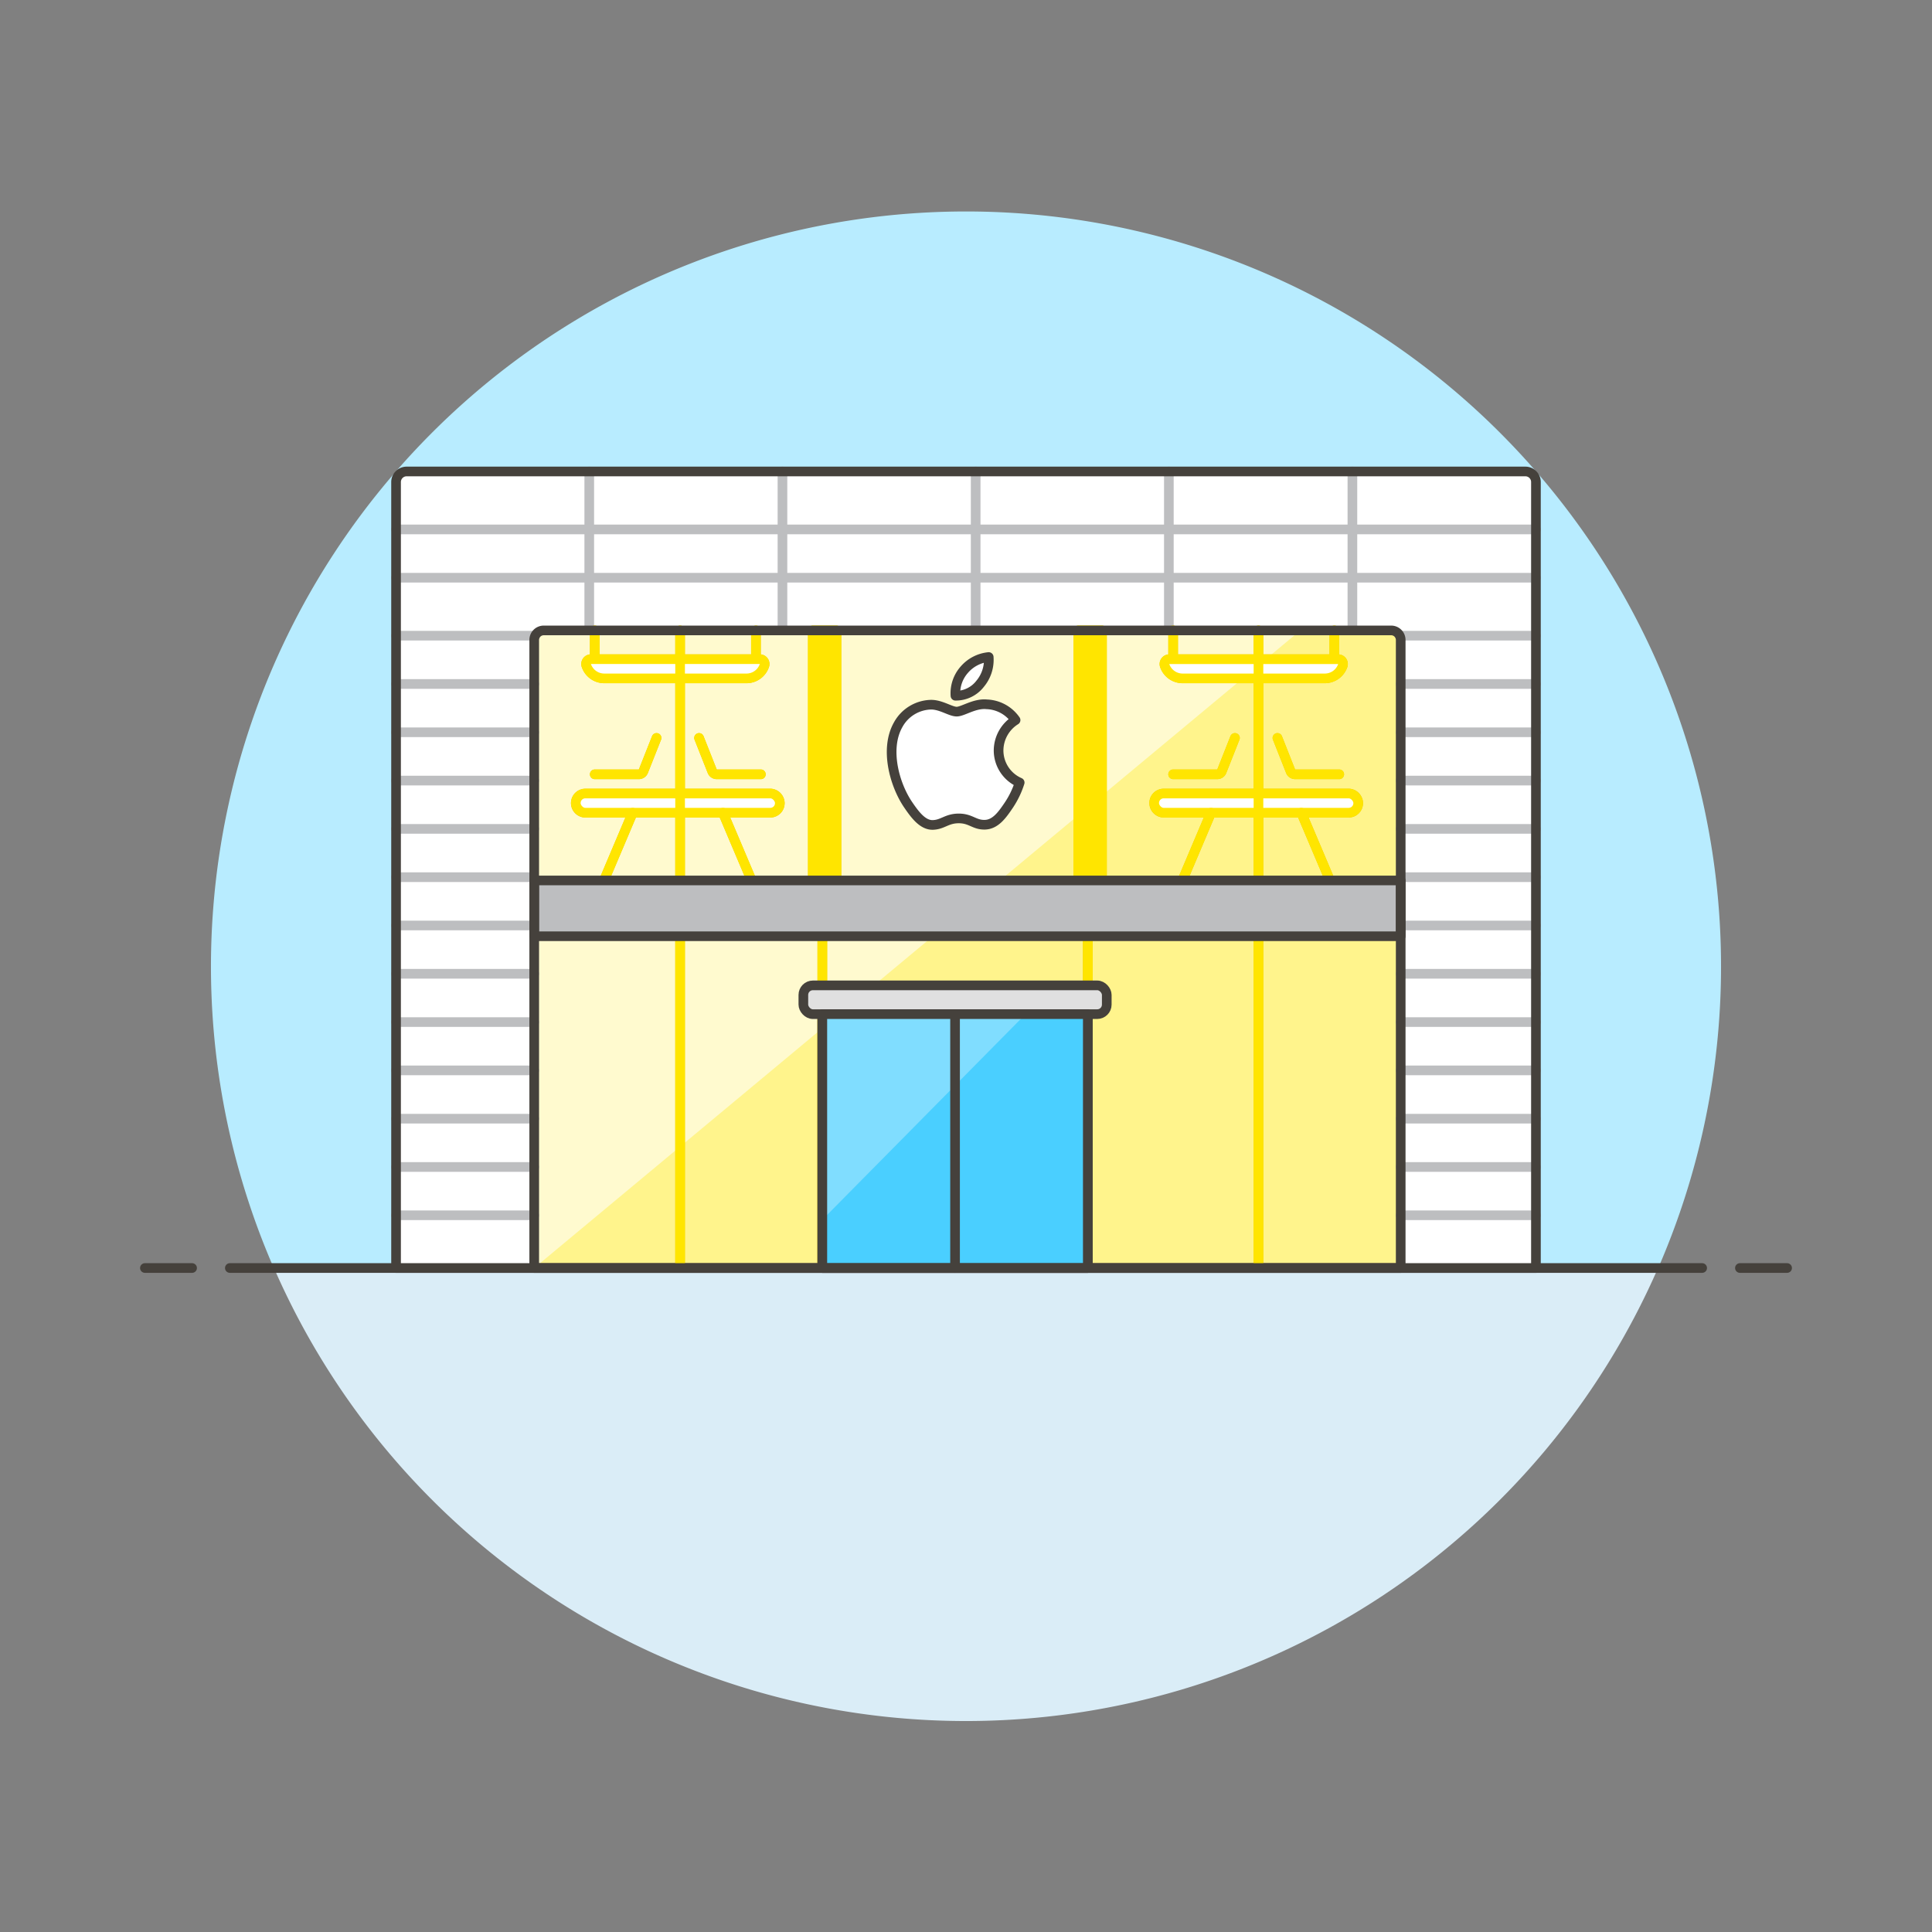 <svg xmlns="http://www.w3.org/2000/svg" viewBox="0 0 200 200"><rect x="0" y="0" width="200" height="200" fill="#808080" stroke="none"/><g class="nc-icon-wrapper"><defs/><path class="a" d="M28.357 131.3a78.161 78.161 0 1 1 143.326-.091z" style="" fill="#b8ecff"/><path class="b" d="M28.361 131.264a78.166 78.166 0 0 0 143.278 0z" style="" fill="#daedf7"/><path class="c" d="M23.793 131.264h152.414" fill="none" stroke="#45413c" stroke-linecap="round" stroke-linejoin="round"/><path class="c" d="M15 131.264h4.885" fill="none" stroke="#45413c" stroke-linecap="round" stroke-linejoin="round"/><path class="c" d="M180.115 131.264H185" fill="none" stroke="#45413c" stroke-linecap="round" stroke-linejoin="round"/><path class="d" d="M159 49.9a1.094 1.094 0 0 0-1.094-1.094H42.094A1.094 1.094 0 0 0 41 49.9v81.365h118z" style="" fill="#fff"/><path class="e" d="M145 66.248a.987.987 0 0 0-.987-.987H56.289a.987.987 0 0 0-.987.987v65.016H145z" style="" fill="#fff48c"/><path class="f" d="M134.614 65.261H56.289a.987.987 0 0 0-.987.987v65.016z" style="" fill="#fffacf"/><path class="g" d="M41 59.805h118" fill="none" stroke-linecap="round" stroke-linejoin="round" stroke="#bdbec0"/><path class="g" d="M41 54.805h118" fill="none" stroke-linecap="round" stroke-linejoin="round" stroke="#bdbec0"/><path class="g" d="M41 70.805h14.302" fill="none" stroke-linecap="round" stroke-linejoin="round" stroke="#bdbec0"/><path class="g" d="M41 65.805h14.409" fill="none" stroke-linecap="round" stroke-linejoin="round" stroke="#bdbec0"/><path class="g" d="M41 80.805h14.302" fill="none" stroke-linecap="round" stroke-linejoin="round" stroke="#bdbec0"/><path class="g" d="M41 75.805h14.302" fill="none" stroke-linecap="round" stroke-linejoin="round" stroke="#bdbec0"/><path class="g" d="M41 90.805h14.302" fill="none" stroke-linecap="round" stroke-linejoin="round" stroke="#bdbec0"/><path class="g" d="M41 85.805h14.302" fill="none" stroke-linecap="round" stroke-linejoin="round" stroke="#bdbec0"/><path class="g" d="M41 100.805h14.302" fill="none" stroke-linecap="round" stroke-linejoin="round" stroke="#bdbec0"/><path class="g" d="M41 95.805h14.302" fill="none" stroke-linecap="round" stroke-linejoin="round" stroke="#bdbec0"/><path class="g" d="M41 110.805h14.302" fill="none" stroke-linecap="round" stroke-linejoin="round" stroke="#bdbec0"/><path class="g" d="M41 105.805h14.302" fill="none" stroke-linecap="round" stroke-linejoin="round" stroke="#bdbec0"/><path class="g" d="M41 120.805h14.302" fill="none" stroke-linecap="round" stroke-linejoin="round" stroke="#bdbec0"/><path class="g" d="M41 125.805h14.302" fill="none" stroke-linecap="round" stroke-linejoin="round" stroke="#bdbec0"/><path class="g" d="M41 115.805h14.302" fill="none" stroke-linecap="round" stroke-linejoin="round" stroke="#bdbec0"/><path class="g" d="M145 70.805h14" fill="none" stroke-linecap="round" stroke-linejoin="round" stroke="#bdbec0"/><path class="g" d="M144.895 65.805H159" fill="none" stroke-linecap="round" stroke-linejoin="round" stroke="#bdbec0"/><path class="g" d="M145 80.805h14" fill="none" stroke-linecap="round" stroke-linejoin="round" stroke="#bdbec0"/><path class="g" d="M145 75.805h14" fill="none" stroke-linecap="round" stroke-linejoin="round" stroke="#bdbec0"/><path class="g" d="M145 90.805h14" fill="none" stroke-linecap="round" stroke-linejoin="round" stroke="#bdbec0"/><path class="g" d="M145 85.805h14" fill="none" stroke-linecap="round" stroke-linejoin="round" stroke="#bdbec0"/><path class="g" d="M145 100.805h14" fill="none" stroke-linecap="round" stroke-linejoin="round" stroke="#bdbec0"/><path class="g" d="M145 95.805h14" fill="none" stroke-linecap="round" stroke-linejoin="round" stroke="#bdbec0"/><path class="g" d="M145 110.805h14" fill="none" stroke-linecap="round" stroke-linejoin="round" stroke="#bdbec0"/><path class="g" d="M145 105.805h14" fill="none" stroke-linecap="round" stroke-linejoin="round" stroke="#bdbec0"/><path class="g" d="M145 120.805h14" fill="none" stroke-linecap="round" stroke-linejoin="round" stroke="#bdbec0"/><path class="g" d="M145 125.805h14" fill="none" stroke-linecap="round" stroke-linejoin="round" stroke="#bdbec0"/><path class="g" d="M145 115.805h14" fill="none" stroke-linecap="round" stroke-linejoin="round" stroke="#bdbec0"/><path class="g" d="M61 48.805v16.456" fill="none" stroke-linecap="round" stroke-linejoin="round" stroke="#bdbec0"/><path class="g" d="M81 48.805v16.456" fill="none" stroke-linecap="round" stroke-linejoin="round" stroke="#bdbec0"/><path class="g" d="M101 48.805v16.456" fill="none" stroke-linecap="round" stroke-linejoin="round" stroke="#bdbec0"/><path class="g" d="M121 48.805v16.456" fill="none" stroke-linecap="round" stroke-linejoin="round" stroke="#bdbec0"/><path class="g" d="M140 48.805v16.456" fill="none" stroke-linecap="round" stroke-linejoin="round" stroke="#bdbec0"/><g><path class="h" d="M61.569 65.261v2.979" fill="none" stroke-linecap="round" stroke-linejoin="round" stroke="#ebcb00"/><path class="h" d="M78.255 65.261v2.979" fill="none" stroke-linecap="round" stroke-linejoin="round" stroke="#ebcb00"/><path class="i" d="M77.269 70.227H62.555A1.964 1.964 0 0 1 60.7 68.9a.5.5 0 0 1 .472-.663h17.482a.5.5 0 0 1 .473.663 1.963 1.963 0 0 1-1.858 1.327z" stroke-linecap="round" stroke-linejoin="round" fill="#fff" stroke="#ebcb00"/><path class="h" d="M121.443 65.261v2.979" fill="none" stroke-linecap="round" stroke-linejoin="round" stroke="#ebcb00"/><path class="h" d="M138.129 65.261v2.979" fill="none" stroke-linecap="round" stroke-linejoin="round" stroke="#ebcb00"/><path class="j" d="M137.143 70.227h-14.714a1.964 1.964 0 0 1-1.858-1.324.5.5 0 0 1 .473-.663h17.484a.5.5 0 0 1 .472.66 1.963 1.963 0 0 1-1.857 1.327z" stroke-linecap="round" stroke-linejoin="round" fill="#fffacf" stroke="#ebcb00"/><path class="i" d="M80.726 83.146a.985.985 0 0 1-.984.984H60.59a.984.984 0 0 1-.984-.984 1 1 0 0 1 .984-1h19.152a1 1 0 0 1 .984 1z" stroke-linecap="round" stroke-linejoin="round" fill="#fff" stroke="#ebcb00"/><path class="h" d="M65.495 84.13l-2.971 7.014" fill="none" stroke-linecap="round" stroke-linejoin="round" stroke="#ebcb00"/><path class="h" d="M74.837 84.13l2.971 7.014" fill="none" stroke-linecap="round" stroke-linejoin="round" stroke="#ebcb00"/><path class="h" d="M72.366 76.391l1.364 3.45a.5.5 0 0 0 .465.316h4.568" fill="none" stroke-linecap="round" stroke-linejoin="round" stroke="#ebcb00"/><path class="h" d="M67.966 76.391l-1.366 3.45a.5.5 0 0 1-.465.316h-4.566" fill="none" stroke-linecap="round" stroke-linejoin="round" stroke="#ebcb00"/><g><path class="j" d="M140.6 83.146a.985.985 0 0 1-.984.984h-19.152a1 1 0 0 1-.984-1 .984.984 0 0 1 .984-.984h19.152a1 1 0 0 1 .984 1z" stroke-linecap="round" stroke-linejoin="round" fill="#fffacf" stroke="#ebcb00"/><path class="h" d="M125.369 84.13l-2.971 7.014" fill="none" stroke-linecap="round" stroke-linejoin="round" stroke="#ebcb00"/><path class="h" d="M134.711 84.13l2.971 7.014" fill="none" stroke-linecap="round" stroke-linejoin="round" stroke="#ebcb00"/><path class="h" d="M132.24 76.391l1.364 3.45a.5.5 0 0 0 .465.316h4.568" fill="none" stroke-linecap="round" stroke-linejoin="round" stroke="#ebcb00"/><path class="h" d="M127.84 76.391l-1.364 3.45a.5.5 0 0 1-.465.316h-4.568" fill="none" stroke-linecap="round" stroke-linejoin="round" stroke="#ebcb00"/></g><path class="k" d="M84.144 65.261h2.446v25.883h-2.446z" stroke-linecap="round" stroke-linejoin="round" stroke="#ebcb00" fill="#ebcb00"/><path class="k" d="M111.628 65.261h2.446v25.883h-2.446z" stroke-linecap="round" stroke-linejoin="round" stroke="#ebcb00" fill="#ebcb00"/><path class="h" d="M70.403 65.261v66.003" fill="none" stroke-linecap="round" stroke-linejoin="round" stroke="#ebcb00"/><path class="h" d="M85.126 97.04v34.165" fill="none" stroke-linecap="round" stroke-linejoin="round" stroke="#ebcb00"/><path class="h" d="M112.609 97.04v34.165" fill="none" stroke-linecap="round" stroke-linejoin="round" stroke="#ebcb00"/><path class="h" d="M130.277 65.261v66.003" fill="none" stroke-linecap="round" stroke-linejoin="round" stroke="#ebcb00"/></g><path class="c" d="M159 49.9a1.094 1.094 0 0 0-1.094-1.094H42.094A1.094 1.094 0 0 0 41 49.9v81.365h118z" fill="none" stroke="#45413c" stroke-linecap="round" stroke-linejoin="round"/><g><path class="l" d="M61.569 65.261v2.979" fill="none" stroke-linecap="round" stroke-linejoin="round" stroke="#ffe500"/><path class="l" d="M78.255 65.261v2.979" fill="none" stroke-linecap="round" stroke-linejoin="round" stroke="#ffe500"/><path class="m" d="M77.269 70.227H62.555A1.964 1.964 0 0 1 60.7 68.9a.5.5 0 0 1 .472-.663h17.482a.5.5 0 0 1 .473.663 1.963 1.963 0 0 1-1.858 1.327z" stroke-linecap="round" stroke-linejoin="round" fill="#fff" stroke="#ffe500"/><path class="l" d="M121.443 65.261v2.979" fill="none" stroke-linecap="round" stroke-linejoin="round" stroke="#ffe500"/><path class="l" d="M138.129 65.261v2.979" fill="none" stroke-linecap="round" stroke-linejoin="round" stroke="#ffe500"/><path class="m" d="M137.143 70.227h-14.714a1.964 1.964 0 0 1-1.858-1.324.5.5 0 0 1 .473-.663h17.484a.5.5 0 0 1 .472.66 1.963 1.963 0 0 1-1.857 1.327z" stroke-linecap="round" stroke-linejoin="round" fill="#fff" stroke="#ffe500"/><rect class="m" x="59.606" y="82.143" width="21.12" height="1.986" rx=".984" ry=".984" stroke-linecap="round" stroke-linejoin="round" fill="#fff" stroke="#ffe500"/><path class="l" d="M65.495 84.13l-2.971 7.014" fill="none" stroke-linecap="round" stroke-linejoin="round" stroke="#ffe500"/><path class="l" d="M74.837 84.13l2.971 7.014" fill="none" stroke-linecap="round" stroke-linejoin="round" stroke="#ffe500"/><path class="l" d="M72.366 76.391l1.364 3.45a.5.5 0 0 0 .465.316h4.568" fill="none" stroke-linecap="round" stroke-linejoin="round" stroke="#ffe500"/><path class="l" d="M67.966 76.391l-1.366 3.45a.5.5 0 0 1-.465.316h-4.566" fill="none" stroke-linecap="round" stroke-linejoin="round" stroke="#ffe500"/><g><rect class="m" x="119.48" y="82.143" width="21.12" height="1.986" rx=".984" ry=".984" stroke-linecap="round" stroke-linejoin="round" fill="#fff" stroke="#ffe500"/><path class="l" d="M125.369 84.13l-2.971 7.014" fill="none" stroke-linecap="round" stroke-linejoin="round" stroke="#ffe500"/><path class="l" d="M134.711 84.13l2.971 7.014" fill="none" stroke-linecap="round" stroke-linejoin="round" stroke="#ffe500"/><path class="l" d="M132.24 76.391l1.364 3.45a.5.5 0 0 0 .465.316h4.568" fill="none" stroke-linecap="round" stroke-linejoin="round" stroke="#ffe500"/><path class="l" d="M127.84 76.391l-1.364 3.45a.5.5 0 0 1-.465.316h-4.568" fill="none" stroke-linecap="round" stroke-linejoin="round" stroke="#ffe500"/></g><path class="n" d="M84.144 65.261h2.446v25.883h-2.446z" stroke-linecap="round" stroke-linejoin="round" stroke="#ffe500" fill="#ffe500"/><path class="n" d="M111.628 65.261h2.446v25.883h-2.446z" stroke-linecap="round" stroke-linejoin="round" stroke="#ffe500" fill="#ffe500"/><path class="l" d="M70.403 65.261v66.003" fill="none" stroke-linecap="round" stroke-linejoin="round" stroke="#ffe500"/><path class="l" d="M85.126 97.04v34.165" fill="none" stroke-linecap="round" stroke-linejoin="round" stroke="#ffe500"/><path class="l" d="M112.609 97.04v34.165" fill="none" stroke-linecap="round" stroke-linejoin="round" stroke="#ffe500"/><path class="l" d="M130.277 65.261v66.003" fill="none" stroke-linecap="round" stroke-linejoin="round" stroke="#ffe500"/></g><g><path class="o" d="M103.373 77.68a3.732 3.732 0 0 1 1.758-3.137 3.792 3.792 0 0 0-2.977-1.631c-1.268-.13-2.473.755-3.117.755s-1.635-.736-2.685-.717a3.983 3.983 0 0 0-3.369 2.065c-1.434 2.52-.366 6.254 1.033 8.3.683 1 1.5 2.123 2.569 2.082 1.032-.041 1.421-.674 2.667-.674s1.6.674 2.687.653c1.109-.02 1.812-1.018 2.49-2.022a9.121 9.121 0 0 0 1.128-2.342 3.632 3.632 0 0 1-2.184-3.332z" stroke="#45413c" stroke-linecap="round" stroke-linejoin="round" fill="#fff"/><path class="o" d="M101.456 70.792a3.862 3.862 0 0 0 .895-2.776 3.832 3.832 0 0 0-2.532 1.316 3.676 3.676 0 0 0-.911 2.69 3.179 3.179 0 0 0 2.548-1.23z" stroke="#45413c" stroke-linecap="round" stroke-linejoin="round" fill="#fff"/><path class="c" d="M85.126 104.984h27.483v26.28H85.126z" fill="none" stroke="#45413c" stroke-linecap="round" stroke-linejoin="round"/><rect class="p" x="83.163" y="102.005" width="31.409" height="2.979" rx=".987" ry=".987" stroke="#45413c" stroke-linecap="round" stroke-linejoin="round" fill="#e0e0e0"/><path class="q" d="M98.867 104.984H85.126v26.28h27.483v-26.28H98.867z" style="" fill="#4acfff"/><path class="r" d="M106.165 104.984H85.126v21.287l21.039-21.287z" style="" fill="#80ddff"/><path class="c" d="M85.126 104.984h27.483v26.28H85.126z" fill="none" stroke="#45413c" stroke-linecap="round" stroke-linejoin="round"/><path class="c" d="M98.867 104.984v26.28" fill="none" stroke="#45413c" stroke-linecap="round" stroke-linejoin="round"/><path class="s" d="M55.302 91.144H145v5.775H55.302z" stroke="#45413c" stroke-linecap="round" stroke-linejoin="round" fill="#bdbec0"/></g><path class="c" d="M145 66.248a.987.987 0 0 0-.987-.987H56.289a.987.987 0 0 0-.987.987v65.016H145z" fill="none" stroke="#45413c" stroke-linecap="round" stroke-linejoin="round"/></g></svg>